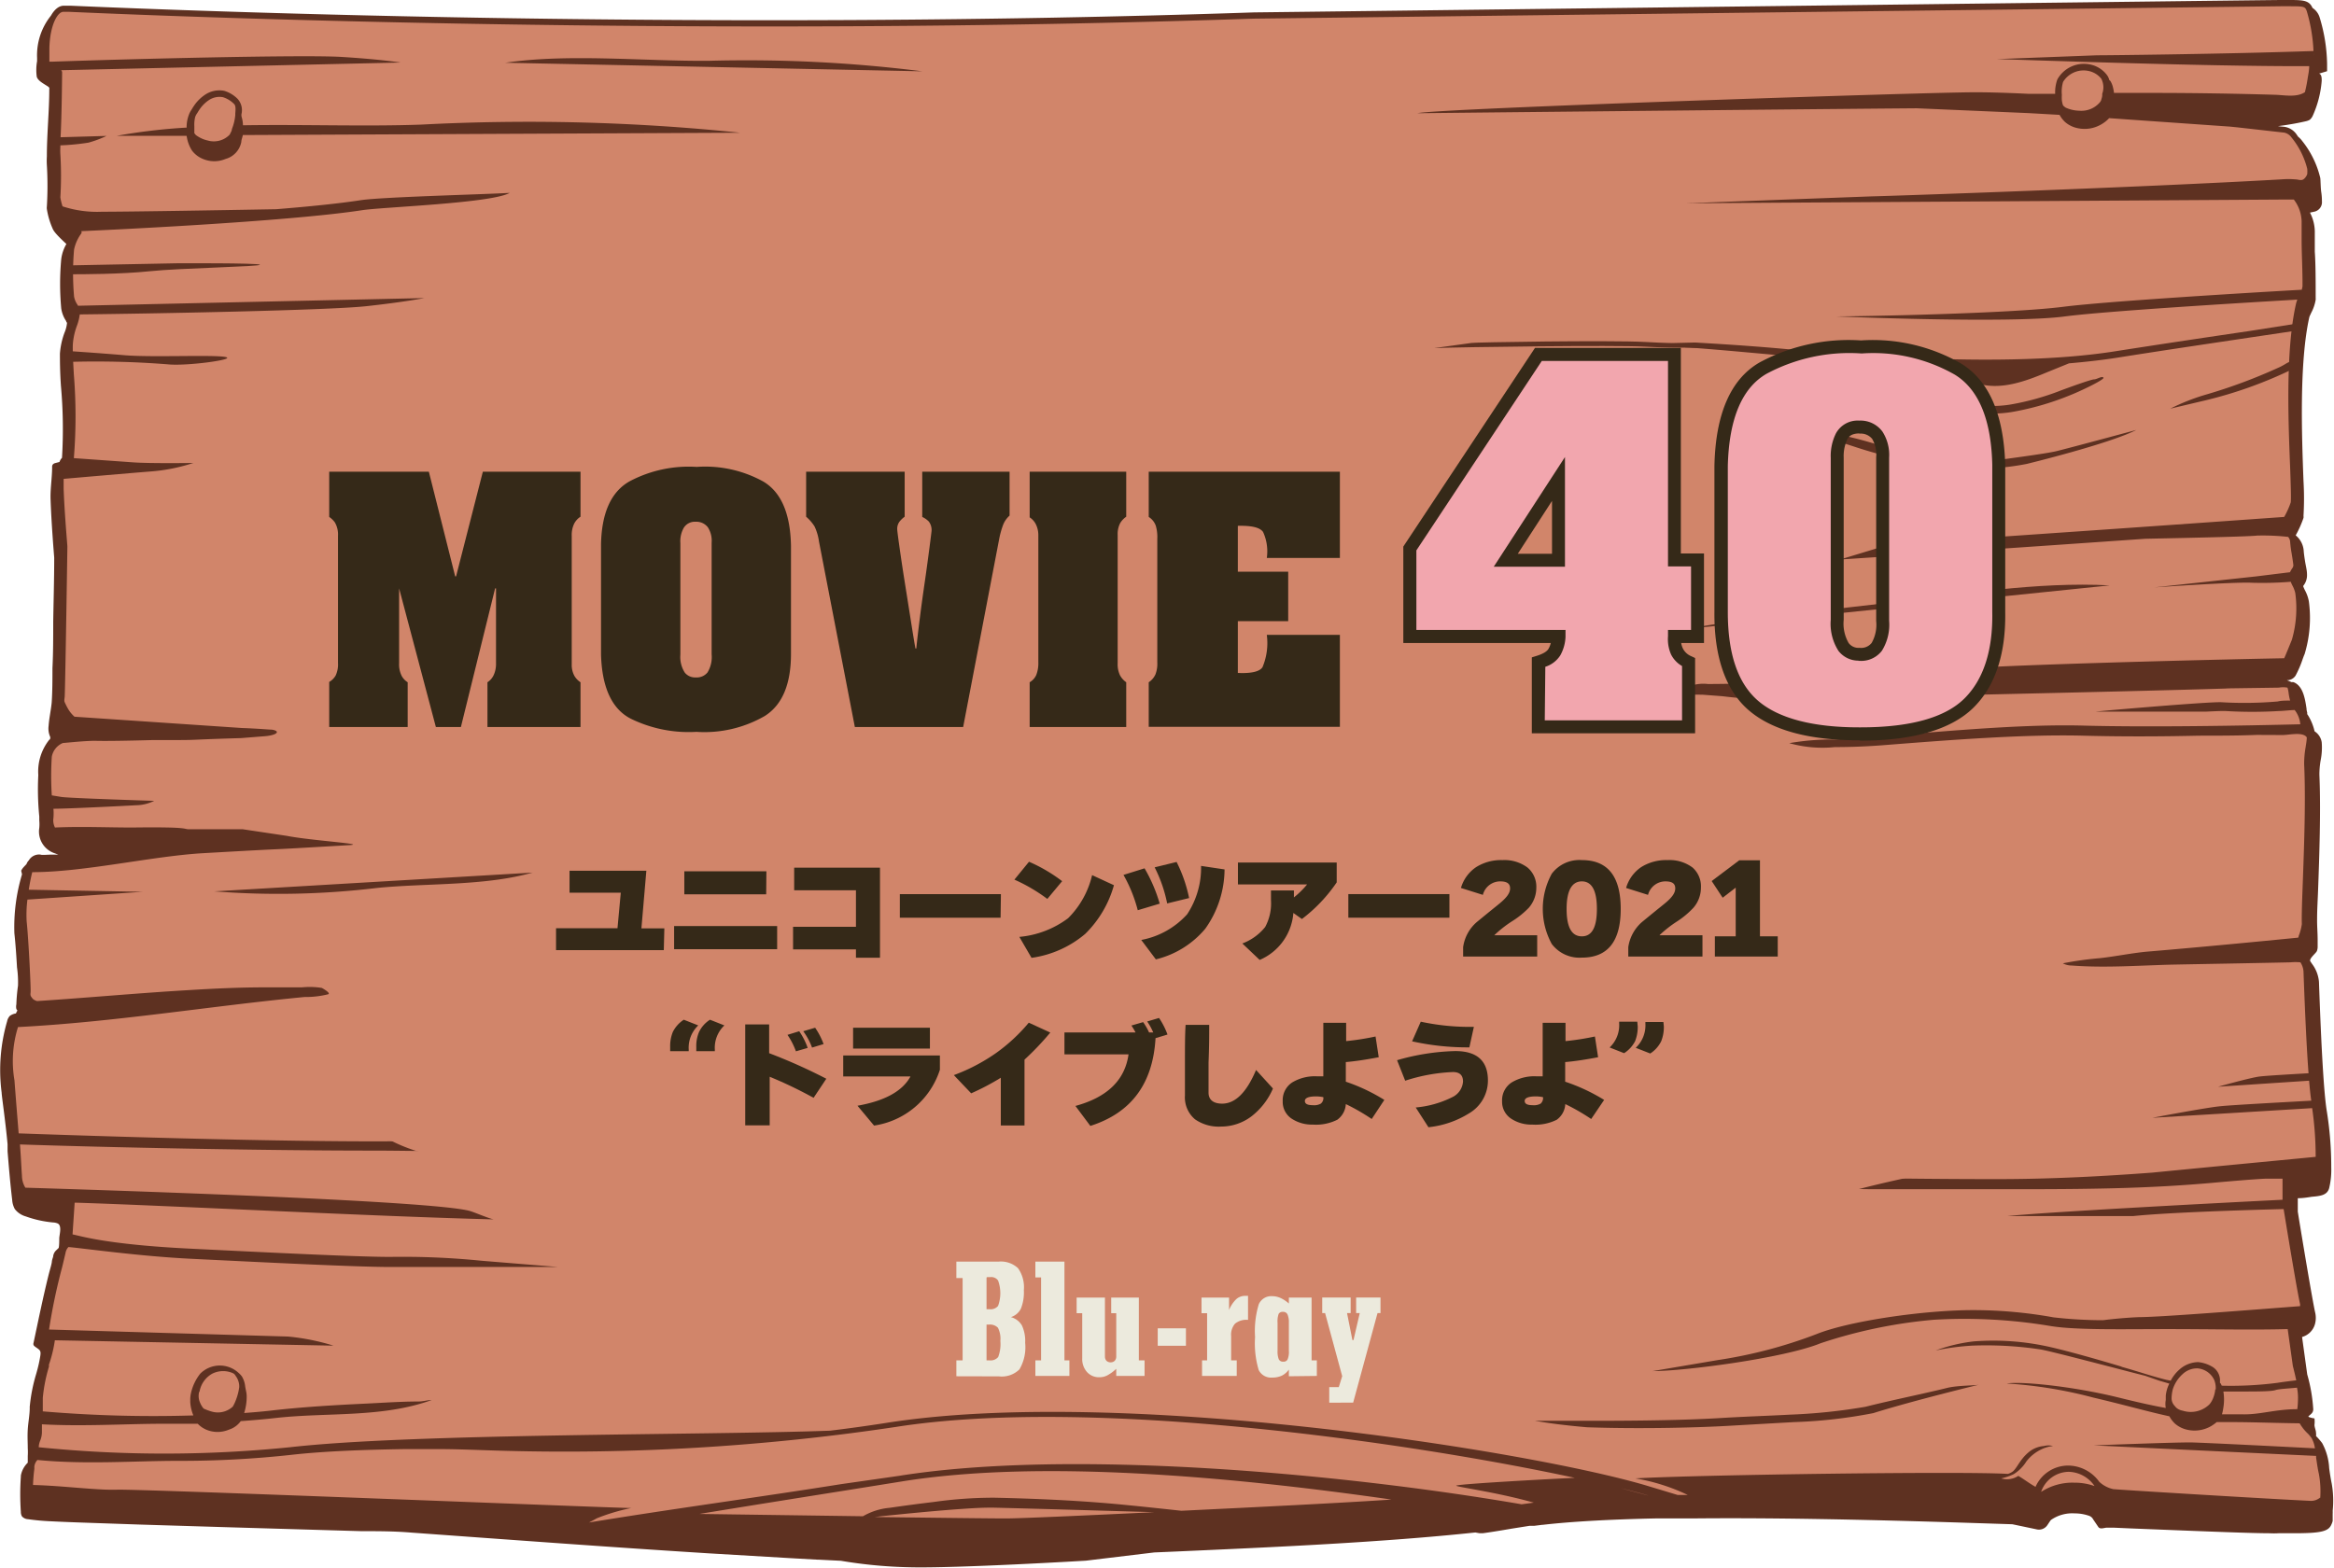 <svg xmlns="http://www.w3.org/2000/svg" viewBox="0 0 212.69 142.92"><defs><style>.cls-1{fill:#d1856a;}.cls-2{fill:#5e3121;}.cls-3{fill:none;}.cls-4{fill:#352918;}.cls-5{fill:#f2a6ae;}.cls-6{fill:#eceadd;}</style></defs><g id="レイヤー_2" data-name="レイヤー 2"><g id="デザイン"><path class="cls-1" d="M211.48,134.52c-.3-1.46-.34-2.83-.73-3.36s-1.29-1.16-1.19-1.95,0,0,.1-1.72a15.87,15.87,0,0,0-.54-3l-.57-4.19c.87-.19,1.52-.27,1.25-1.49s-1-5.81-1.59-9.27l0-2a15,15,0,0,0,2.87-.36,21.38,21.38,0,0,0-.25-6.78c-.32-2.1-.56-7.63-.72-11.81,0-.91-.86-1.45-.79-1.93.12-.71.66-1.9.64-2.35-.07-2.07.45-9.41.22-14.58,0-1,.33-2.11.22-2.9,0-.33-.57-.46-.62-.74a2.65,2.65,0,0,0-.53-1.38c-.61-.68-.44-2-.74-2.2l-1.15-.74c.44-.81,1.48-2.88,1.64-3.27a10.64,10.64,0,0,0,.33-4.4c0-.42-.49-1.06-.54-1.46s.42-.69.37-1c-.09-.8-.29-1.8-.3-2.17,0-.73-1.09-1.25-1.09-1.25s.51-.35,1.12-2.06c.17-1.45-.81-12.22.49-18.15.12-.56.46-.81.58-1.59,0-2.64-.15-5.27-.11-5.94A4,4,0,0,0,209,18s.25-.09.69-.2c.15,0,.51-.08.61-.28a13.44,13.44,0,0,0,.14-2,8.13,8.13,0,0,0-1.49-3A1.31,1.31,0,0,0,208,12l-4.25-.48L191.42,10.2s11.34.28,16.38-.46c1.35-.2,2.25-.47,2.36-.84a12.53,12.53,0,0,0,.35-1.63c.06-.37.12-.93.16-1.33s.37-.41.38-1A15,15,0,0,0,210.42,1c-.28-.72-.74-.62-2.65-.65-1.16,0-93.57,1.13-93.57,1.13C57.84,3.41,6.13.85,5.74.85,5,.85,4.24,2.2,4.18,4.44a6,6,0,0,0,.06,2.05c.22.52,1,.16,1,.16s0,5.35-.2,6.82a42.68,42.68,0,0,1,0,4.59,7.13,7.13,0,0,0,.46,1.55A8.72,8.72,0,0,0,7.11,21.2a4.11,4.11,0,0,0-.71,1.6,24.85,24.85,0,0,0,0,4.34c.07.58.52,1,.53,1.28,0,1-.56,1.56-.65,3s.54,7.25.11,10.39c-.07.51-.6-.45-.82.83a9.34,9.34,0,0,0-.14,2c.08,2.23.34,5.26.34,5.26s-.17,11.49-.24,13.56a9.31,9.31,0,0,0,.73,3.83s-1.78.48-1.88,1.76a25.77,25.77,0,0,0,.08,4.73c.2,1.28-.55,2.12,1.83,2.6.27.06,2.62-.05,6.61-.29l-1,.54a32.31,32.31,0,0,0-3.19.59,2.14,2.14,0,0,0-1.13,1.08,36.91,36.91,0,0,0-3.9.05c-.42-.05-.57.17-.88.52a14.56,14.56,0,0,0-.76,5.22c.17,1.54.43,5.91.4,6.37a.86.86,0,0,0,.29.85,1.39,1.39,0,0,0,.56.26c-.88.85-1.19-.15-1.73,1.11a10.6,10.6,0,0,0-.65,5.89s.54,6.77.67,8.67a2.29,2.29,0,0,0,2.1,2.19l2.7.29-.25,3.62a1.27,1.27,0,0,0-.59.88A71,71,0,0,0,4,121.47l.57.4a9.57,9.57,0,0,1-.44,2.52,15.32,15.32,0,0,0-.62,3.09c0,.15-.09,2.91-.08,3,0,.88-.56.95-.15,2.26a1.28,1.28,0,0,0-.52.93c-.09.8-.43,2.92.32,3.19.35.12,16.79.62,34.31,1.11,22.17,1.66,48.37,3.42,52.88,2.78,8-1.13,33.2-1.13,48.87-3.39a85.39,85.39,0,0,1,9.59-.7c4.27-.13,8.54-.14,12.81-.1,4.71,0,9.41.15,14.11.29,2.27.06,4.53.13,6.8.21a28.54,28.54,0,0,0,3.46,0,13.22,13.22,0,0,1,3.92.13,44.88,44.88,0,0,0,7.53.49l6.08.23,2.7.08a6.41,6.41,0,0,0,1.24,0h0c1.9,0,3.92,0,4-.26A6.13,6.13,0,0,0,211.48,134.52Z"/><path class="cls-2" d="M64.66,5.54c-5.91.06-12.81-.68-18.61.18l38,.78A128.22,128.22,0,0,0,64.66,5.54Z"/><path class="cls-2" d="M34.35,80.94c4.5-.45,9.8-.16,14.18-1.4l-29,1.71A75.16,75.16,0,0,0,34.35,80.94Z"/><path class="cls-2" d="M172.61,54.89c-5.25.63-12.2,1.28-19.24,2.47l38.89-4C185.71,53,178.4,54.21,172.61,54.89Z"/><path class="cls-2" d="M134.1,31.26l-3.4.47c2.29-.1,16.59-.28,19.19-.13s7.46.09,7.49.09l-3.17-.25s-1.76-.16-4.3-.27C146.63,31,134.18,31.2,134.1,31.26Z"/><path class="cls-2" d="M170,128.23a51.81,51.81,0,0,1-6.9.72c-1.8.1-4.07.17-6.35.31-5.53.34-13.93.23-16.87.25,1.25.22,2.68.41,4.74.59,5.34.18,10.55,0,12.68-.12s4.37-.25,6.17-.35a45.23,45.23,0,0,0,7.24-.82c3.48-1.1,9.62-2.59,9.62-2.59-.33.08-1.84.06-2.8.27C175.48,127,172.34,127.64,170,128.23Z"/><path class="cls-2" d="M22.14,11.42v0a2.74,2.74,0,0,0-.12-.76L22,10.56a0,0,0,0,0,0,0v-.14A1.53,1.53,0,0,0,21.64,9a2.9,2.9,0,0,0-1.2-.72,2.34,2.34,0,0,0-1.79.38,3.71,3.71,0,0,0-.82.77,5.25,5.25,0,0,0-.33.49l-.06.1a1.86,1.86,0,0,0-.22.42,3.18,3.18,0,0,0-.21,1,1.29,1.29,0,0,0,0,.19,52.66,52.66,0,0,0-6.37.75l6.36,0,.06.29a3.22,3.22,0,0,0,.44,1.06,2.35,2.35,0,0,0,1,.76,2.65,2.65,0,0,0,2.05,0,2,2,0,0,0,1.44-1.55c0-.2.1-.41.14-.63l45.34-.21a187.41,187.41,0,0,0-29.13-.74C33.22,11.54,27.6,11.33,22.14,11.42Zm-4.35-.77a1.43,1.43,0,0,1,.17-.32l.07-.11a4,4,0,0,1,.29-.43A3.09,3.09,0,0,1,19,9.15a1.74,1.74,0,0,1,1.32-.29,2.45,2.45,0,0,1,1,.61c.18.15.15.52.12.88v.14a4.53,4.53,0,0,1-.31,1.28c0,.16-.12.32-.19.49l-.09.09a2,2,0,0,1-1.91.46,2.84,2.84,0,0,1-1.09-.5c-.05-.05-.09-.11-.14-.17l0-.18c0-.15,0-.3,0-.45A2.89,2.89,0,0,1,17.79,10.65Z"/><polygon class="cls-3" points="151.15 137.46 151.17 137.6 151.16 137.44 151.15 137.46"/><path class="cls-3" d="M150.1,136.39h0q-1.1-.31-2.49-.66Z"/><path class="cls-3" d="M188.37,134.24a2.68,2.68,0,0,0-2.51,1.83,5.16,5.16,0,0,1,3-.84,5.43,5.43,0,0,1,1.84.31A2.89,2.89,0,0,0,188.37,134.24Z"/><path class="cls-3" d="M210.74,5s0,0,0-.06,0,.15,0,.23A.91.91,0,0,0,210.74,5Z"/><path class="cls-3" d="M81.55,130.12A201.76,201.76,0,0,1,45,132.27c-1.88-.06-3.55-.12-5-.13H38.46l-1.67,0c-3.88.05-7.43.19-10.34.52a92.1,92.1,0,0,1-10.24.54c-4,0-8.44.35-12.84-.08a1.08,1.08,0,0,0-.27.6l0,.23A14.12,14.12,0,0,0,3,135.43c2.74.07,5.81.5,7.64.43,2.15-.08,45.32,1.67,46.89,1.67a17.62,17.62,0,0,0-3.16.95l-.71.38c7.61-1.26,15.34-2.29,23-3.51l5.24-.74c15.58-2.49,40.42-.23,56.76,2.58l.51-.07.6-.07c-3.59-1-7.34-1.47-7.07-1.57.45-.16,8.69-.61,10.78-.72C128.16,131.48,99.23,127.36,81.55,130.12Z"/><path class="cls-3" d="M87.47,137.63c-1.6.11-3.19.25-4.78.41-.79.07-1.59.15-2.38.24l-.66.07c5.53.08,10.59.14,11.93.14s6.88-.26,13.53-.58c-4.73-.14-11.63-.34-14.53-.4C89.54,137.48,88.5,137.56,87.47,137.63Z"/><path class="cls-3" d="M82.11,135.17l-4.68.74-13.82,2.22,14.91.21h0s0,0,0,0a5.73,5.73,0,0,1,2.44-.77c1.34-.2,2.69-.38,4-.54a40.86,40.86,0,0,1,5.52-.39c4.65.11,8.63.33,12.17.68,1.48.15,3.39.35,4.88.52,7-.35,14.58-.73,19.09-1C111.87,134.7,94.6,133.17,82.11,135.17Z"/><path class="cls-3" d="M6.39,66.79l0,.07.11,0Z"/><path class="cls-3" d="M202.46,129H203l1.35,0c1.56,0,2.93-.42,5-.47,0-.15,0-.45.06-1.09a4.62,4.62,0,0,0-.09-.86c-.88.08-1.61.16-2,.23s-1.93.12-2.6.12-1.43,0-2.16,0a4.64,4.64,0,0,1,.05,1.53A3.49,3.49,0,0,1,202.46,129Z"/><path class="cls-2" d="M201.07,36.47a38.89,38.89,0,0,0,7.61-2.71c.65-.31.17-.62.82-.91-1.28.12-.88.24-2,.72a48.56,48.56,0,0,1-6.38,2.37,19.38,19.38,0,0,0-3.35,1.31Z"/><path class="cls-2" d="M184.68,42.29s7.5-1.82,10-3.1c0,0-6,1.62-7.27,1.93-.67.17-3.1.51-5.19.79a30.58,30.58,0,0,1-4.28,0,38.65,38.65,0,0,1-7.17-1.48A36.38,36.38,0,0,0,167,39.5l-4.45-.68c-.61-.09-1.23-.17-1.84-.24-.12,0-.54-.15-.61,0a1.44,1.44,0,0,0,.61.25,18,18,0,0,0,2.4.61c1.19.16,2.4.32,3.57.59s2.51.79,3.9,1.18a40.09,40.09,0,0,0,7.33,1.41A23.74,23.74,0,0,0,184.68,42.29Z"/><path class="cls-2" d="M5.92,33a83.6,83.6,0,0,1,9.37.21c1.67.18,6.36-.45,5.25-.67s-6.71.05-9.18-.16S6.25,32,6.25,32"/><path class="cls-2" d="M6.51,25c.91,0,4.52,0,7.18-.28s10.14-.42,10-.59S16.06,24,16.06,24l-9.71.19"/><path class="cls-2" d="M205,30.17c-3.46.51-7.77,1.15-12.31,1.86-10.08,1.58-24.68.26-30.34-.25-2.12-.19-4.25-.34-6.38-.47l-1.5-.09c-1.89.05-4.12.09-5.36.14a3.94,3.94,0,0,0,1,.08l1.83.1c1.23.08,2.46.17,3.68.27,2.23.18,4.46.39,6.69.59,1.84.17,5,.56,8.77.83,1.86.13,3.87.23,5.94.27,1,.38,2,1.06,3,1.4,2.2.74,4.5-.12,6.6-1l1.92-.78c1.5-.13,2.94-.29,4.3-.5,4.54-.72,8.84-1.35,12.3-1.87l4.58-.68v-.64Z"/><path class="cls-2" d="M212.48,135.22c-.1-.48-.17-.95-.23-1.4a5.31,5.31,0,0,0-.64-2.28,6,6,0,0,0-.46-.54l-.05-.05,0,0-.05-.06a.9.9,0,0,0,0-.28c0-.23-.13-.47-.14-.72a2.43,2.43,0,0,0,0-.6,2,2,0,0,1-.54-.14.05.05,0,0,1,0,0,.07.07,0,0,1,0-.06c.25-.22.41-.3.43-.62a14.71,14.71,0,0,0-.55-3.19l-.47-3.41a1.69,1.69,0,0,0,1.18-1.19,2.17,2.17,0,0,0,0-1.1c-.18-.83-.71-3.88-1.48-8.57l-.09-.57,0-1.22c.52,0,1-.09,1.27-.13.78-.07,1.41-.13,1.59-.79a7.15,7.15,0,0,0,.19-1.89,32,32,0,0,0-.42-5.21v0c-.25-1.61-.48-5.44-.7-11.7a3.15,3.15,0,0,0-.63-1.64l-.06-.09-.1-.15c-.13-.24.52-.73.6-.93a1.1,1.1,0,0,0,.07-.44l0-.59c0-.63-.06-1.27-.05-1.91,0-.88.06-1.75.09-2.63.11-3,.26-7.22.12-10.48a7.66,7.66,0,0,1,.11-1.32,5.89,5.89,0,0,0,.1-1.66,1.45,1.45,0,0,0-.65-1,4.73,4.73,0,0,0-.57-1.41,1.3,1.3,0,0,0-.1-.15.16.16,0,0,1,0-.06l0-.08a2.8,2.8,0,0,1-.06-.28s0-.05,0-.07c-.14-.94-.32-2.09-1.19-2.43a.86.86,0,0,0-.17,0L208.4,62h.12a.93.93,0,0,0,.67-.42,9.55,9.55,0,0,0,.63-1.46c.07-.19.13-.37.19-.49a11.36,11.36,0,0,0,.39-4.81,3.37,3.37,0,0,0-.35-1,3.09,3.09,0,0,1-.17-.39.35.35,0,0,1,.05-.08,1.54,1.54,0,0,0,.3-1c0-.36-.11-.77-.17-1.14s-.12-.8-.13-1a2,2,0,0,0-.73-1.41,9.72,9.72,0,0,0,.71-1.59.58.58,0,0,0,0-.18,27,27,0,0,0,0-3.19c-.15-4-.4-10.71.52-14.88a.89.89,0,0,1,.09-.24l.09-.2a3.83,3.83,0,0,0,.41-1.2.53.53,0,0,0,0-.13c0-1.55,0-3.11-.08-4.25,0-.75,0-1.41,0-1.65a3.85,3.85,0,0,0-.44-1.91l.37-.08a.88.88,0,0,0,.72-.95c0-.1,0-.45-.06-.83s-.06-1.09-.09-1.29a8.52,8.52,0,0,0-1.64-3.37,2.08,2.08,0,0,0-.38-.4l-.15-.22a1.63,1.63,0,0,0-1.1-.68l-.59-.06.51-.07c.68-.1,1.36-.22,2-.37a1.3,1.3,0,0,0,.39-.14,1.07,1.07,0,0,0,.27-.36,9.57,9.57,0,0,0,.82-3.19c0-.25,0-.58-.24-.66l.73-.22c0-.23,0-.46,0-.69a15.28,15.28,0,0,0-.69-4.25,1.59,1.59,0,0,0-.64-.83C210.42,0,209.83,0,208.5,0h-.65c-1.13,0-89.8,1.09-93.58,1.13C65,2.81,19.27,1.08,6.42.52l-.6,0c-.46,0-.86.35-1.18.91A5.76,5.76,0,0,0,3.38,5.28c0,.08,0,.17,0,.29A4.64,4.64,0,0,0,3.35,7c.12.4.72.67,1.07.92L4.49,8a.3.3,0,0,1,0,.13c0,2-.22,4.09-.22,6.13a6.86,6.86,0,0,0,0,.79,31.76,31.76,0,0,1,0,3.78.81.81,0,0,0,0,.22,7,7,0,0,0,.51,1.75c.09.23.27.52,1.27,1.44a3.63,3.63,0,0,0-.47,1.38,24.57,24.57,0,0,0,0,4.5,2.81,2.81,0,0,0,.45,1.15s0,.1.08.14a3,3,0,0,1-.23.91,6.91,6.91,0,0,0-.42,1.92c0,.55,0,1.59.09,2.91a43.83,43.83,0,0,1,.1,6.58,1,1,0,0,0-.23.38l-.38.1a.43.43,0,0,0-.22.12.34.34,0,0,0-.07.24c0,1-.18,2-.14,3,.07,2.08.3,4.89.33,5.26,0,2-.06,3.9-.09,5.85,0,1.41,0,2.82-.07,4.23,0,1,0,2.11-.07,3.14-.07.71-.23,1.4-.28,2.11a1.86,1.86,0,0,0,.14,1,.29.29,0,0,1,0,.16s0,.08-.08.11a4.66,4.66,0,0,0-1,3.22,25.12,25.12,0,0,0,.09,3.78c0,.12,0,.24,0,.35a4,4,0,0,1,0,.69,2.08,2.08,0,0,0,1.38,2.3l.35.13.08,0-.61,0c-.47,0-.95.06-1.08,0a1.08,1.08,0,0,0-1.07.52l-.08.09a1.16,1.16,0,0,0-.14.26l-.21.22-.08.09a1.32,1.32,0,0,0-.19.29L2,79.66s0,0,0,.06a16.7,16.7,0,0,0-.69,5.35c.11,1,.18,2.07.24,3.11a9.41,9.41,0,0,1,.09,1.67,16,16,0,0,0-.15,1.7,1,1,0,0,0,0,.42.45.45,0,0,0,.1.14,1.71,1.71,0,0,0-.14.27,1.23,1.23,0,0,0-.55.22,1,1,0,0,0-.25.49,15.94,15.94,0,0,0-.5,6.51c0,.28.34,2.53.54,4.7,0,.22,0,.44,0,.65.12,1.48.25,3,.42,4.42a2,2,0,0,0,.24.84,1.92,1.92,0,0,0,1,.67,10,10,0,0,0,2.48.55,1.22,1.22,0,0,1,.42.09c.41.18.17,1,.15,1.33,0,.15,0,.8-.06.91l-.24.23a.89.89,0,0,0-.26.58,2.38,2.38,0,0,0-.11.38c0,.21-.15.67-.3,1.25-.51,2.06-.93,4.12-1.37,6.19a.33.33,0,0,0,0,.22.49.49,0,0,0,.12.13c.43.32.58.32.49.87a12.39,12.39,0,0,1-.32,1.44l-.05.18a15.14,15.14,0,0,0-.59,3,.17.17,0,0,0,0,.07c0,.67-.14,1.34-.18,2s0,1.14,0,1.71a5.61,5.61,0,0,1,0,.71c0,.08,0,.58,0,.61a2.15,2.15,0,0,0-.63,1.18v.1a22.65,22.65,0,0,0,0,3.19.84.84,0,0,0,.1.42.8.8,0,0,0,.56.26,20.8,20.8,0,0,0,2.09.19c1,.05,2,.09,2.92.12l5.23.18,8.21.25,11.91.35c1.51,0,3,0,4.55.13,9,.65,18,1.32,27.09,1.89l7.46.44,2.49.14h.12l2,.1a42.89,42.89,0,0,0,6.26.59c4.17.11,16.06-.6,16.06-.6l6.23-.75,2.09-.09c8.77-.39,18.71-.83,27.17-1.73l.4.07h.27c.56-.07,1.67-.25,2.65-.42l1.64-.26.37,0h.06l.72-.09h.05c2.55-.29,6-.49,10.22-.58h.42l2.94,0c6.69-.07,15,.07,25.49.41l3.71.12,2.19.46a.92.92,0,0,0,1-.38l.28-.42.06-.06a3.38,3.38,0,0,1,2.14-.59,3.93,3.93,0,0,1,1.32.22.65.65,0,0,1,.37.32l.44.65a.48.48,0,0,0,.09.11c.19.15.51,0,.74,0l.57,0,1.6.07,2,.08c5.27.21,9.08.36,10.65.36a6.45,6.45,0,0,0,.79,0H209c2.51,0,3.19-.16,3.46-.81a1.85,1.85,0,0,0,.11-.31l0-.16,0-.15c0-.07,0-.14,0-.23V138a2.46,2.46,0,0,0,0-.28A9,9,0,0,0,212.48,135.22ZM210.82,4.87a.86.86,0,0,1,0,.17c0-.07,0-.15,0-.22ZM91.65,138.41c-1.34,0-6.39-.06-11.93-.13l.67-.08,2.38-.24c1.59-.15,3.18-.3,4.78-.41,1-.07,2.07-.14,3.11-.12,2.9.07,9.79.27,14.53.41C98.54,138.16,92.88,138.41,91.65,138.41Zm16-.7c-1.49-.16-3.4-.37-4.88-.51-3.54-.36-7.52-.58-12.17-.68a39.19,39.19,0,0,0-5.52.39c-1.34.16-2.69.34-4,.53a5.88,5.88,0,0,0-2.44.77.07.07,0,0,0,0,0h0l-14.91-.21c4.82-.79,9.56-1.54,13.82-2.22l4.68-.75c12.49-2,29.75-.47,44.57,1.66C122.25,137,114.66,137.37,107.67,137.71Zm25.06-2.3c-.27.1,3.48.55,7.06,1.56l-.59.08-.52.07c-16.33-2.81-41.17-5.08-56.75-2.59l-5.24.75c-7.66,1.22-15.39,2.25-23,3.5.19-.1.43-.22.71-.38a17.94,17.94,0,0,1,3.15-.94c-1.57,0-44.73-1.75-46.88-1.67-1.83.06-4.9-.36-7.64-.43a14.28,14.28,0,0,1,.12-1.46l0-.22a1.05,1.05,0,0,1,.28-.6c4.39.43,8.88.08,12.84.08a91.78,91.78,0,0,0,10.23-.54c2.92-.33,6.47-.47,10.35-.53h3.28c1.4,0,3.08.07,5,.13a203.66,203.66,0,0,0,36.52-2.15c17.67-2.77,46.61,1.35,61.88,4.64C141.41,134.8,133.18,135.25,132.73,135.41Zm17.45.9-2.47-.66q1.39.34,2.49.66Zm1,1.08v0ZM189,135.15a5.24,5.24,0,0,0-3,.84,2.69,2.69,0,0,1,2.51-1.83,2.93,2.93,0,0,1,2.36,1.3A5.43,5.43,0,0,0,189,135.15Zm22.47,1.32a1.3,1.3,0,0,1-.88.34c-3.85-.18-17.32-1-18-1.07a2.68,2.68,0,0,1-1.29-.67,3.53,3.53,0,0,0-2.81-1.48,3.26,3.26,0,0,0-3,1.94c-.56-.31-1.11-.74-1.57-1a1.86,1.86,0,0,1-1.56.23,5,5,0,0,0,1.15-.39,3.64,3.64,0,0,0,1.15-1.16,3.75,3.75,0,0,1,1.37-1.1,3.23,3.23,0,0,1,1.06-.3,1.6,1.6,0,0,0-.84,0,2.48,2.48,0,0,0-1.28.48c-.87.67-1.12,1.47-1.54,1.83a1.39,1.39,0,0,1-.46.23c-4.15-.26-28.62.09-33.94.41a17.89,17.89,0,0,1,4.77,1.51h-.92l-2.92-.88c-10.9-3.21-48.15-9.06-69.32-5.67-1.68.26-3.33.49-5,.69-11.38.42-37.9.23-49.23,1.51a113.33,113.33,0,0,1-22.88,0,1.65,1.65,0,0,1,.12-.57,2.1,2.1,0,0,0,.17-.89s0-.3,0-.63c3.83.21,7.67-.05,11.1-.05,1.05,0,2.08,0,3.1,0a2.38,2.38,0,0,0,.78.54,2.65,2.65,0,0,0,2.05,0,2.11,2.11,0,0,0,1.09-.78c1.09-.08,2.17-.17,3.22-.29,4.68-.52,9.68,0,14.17-1.63-.38,0-.74.12-1.13.13-1.66,0-3.31.12-5,.2-2.72.13-5.46.29-8.17.59-.9.11-1.83.19-2.78.26v0a4.91,4.91,0,0,0,.23-1.54c0-.31-.1-.6-.14-.91a2.19,2.19,0,0,0-.3-.89,2,2,0,0,0-.28-.3,2.52,2.52,0,0,0-3.51.05A4.4,4.4,0,0,0,17.4,127a2.69,2.69,0,0,0-.06.7.71.71,0,0,0,0,.14,3.39,3.39,0,0,0,.09.59,3.7,3.7,0,0,0,.19.59,119,119,0,0,1-13.72-.37c0-.62,0-1.18,0-1.23a14.28,14.28,0,0,1,.56-2.84l0-.19A12,12,0,0,0,5,122.17l25.39.49a20.27,20.27,0,0,0-4.14-.83l-21.78-.64a52.83,52.83,0,0,1,1.19-5.67c.15-.61.26-1.09.31-1.3a1,1,0,0,1,.27-.55c1.53.14,6.49.84,11.14,1.07,7.11.35,15.17.75,18.22.75H50.87l-7-.57a71.93,71.93,0,0,0-8.31-.35c-3,0-11.09-.4-18.19-.75-7.8-.38-10.14-1.2-10.76-1.3l.19-2.84a.11.11,0,0,0,0-.05l.19,0c8.12.25,27.31,1.26,38,1.52-.44-.08-1.74-.64-2.12-.75-3.21-1-36.06-2-40.56-2.14A2.12,2.12,0,0,1,2,107.17c-.05-.65-.08-1.52-.18-2.85,8,.27,22.12.56,32.09.56,2.91,0,5.57.09,7.45,0,5.59-.27,12.42-.56,19-.51s12.77.11,17.5-.16c9.21-.53,26.68-1.17,35-1L107.1,103c-8.36-.19-20.21,0-29.49.58-4.64.27-10.81.22-17.33.16s-13.37-.11-19,.17c-8.25.4-29.39-.24-39.58-.6-.19-2.34-.38-4.76-.38-4.82a10.42,10.42,0,0,1,.32-4.87c8.75-.45,17.4-1.9,26.11-2.74a8.52,8.52,0,0,0,2.16-.25c.26-.11-.52-.55-.59-.58A7,7,0,0,0,27.52,90c-1.14,0-2.28,0-3.42,0-2.3,0-4.59.11-6.88.25-4.62.27-9.23.7-13.84,1A1,1,0,0,1,3,91.06c-.24-.3-.24-.3-.21-.64S2.6,85.56,2.43,84a11,11,0,0,1,.07-2L13,81.29,2.62,81.1c.1-.63.22-1.21.32-1.6,4.76,0,10.9-1.46,15.57-1.73,10.4-.59,2.87-.12,13.28-.73,1.83-.1-3.41-.41-5.66-.85l-4-.6H17.26c-.64,0,.21-.23-5.19-.16-2.26,0-4.69-.11-7.06,0a1.42,1.42,0,0,1-.14-.86,5.12,5.12,0,0,0,0-.85c1.31,0,6.47-.26,7.53-.32A3.81,3.81,0,0,0,14.05,73s-7.76-.24-8.48-.36l-.85-.14a27.27,27.27,0,0,1,0-3.52,1.68,1.68,0,0,1,1-1.25c1-.09,2.31-.22,3.07-.2s2.58,0,5.09-.07c5.2,0,2,0,8.09-.18l2-.16c1.25-.07,1.67-.47.81-.61-.24,0-1.3-.1-2.73-.15L6.79,65.33a2.93,2.93,0,0,1-.64-.81c-.09-.16-.17-.33-.25-.5s0-.39,0-.6c.07-2.06.24-13.45.24-13.6s-.26-3-.34-5.25c0-.3,0-.61,0-.92,1.25-.11,6.1-.53,8-.68a16.33,16.33,0,0,0,3.82-.77s-4,.06-5.56-.06l-5.33-.38a47.33,47.33,0,0,0,0-7.62c-.07-1.23-.12-2.29-.09-2.78A6.05,6.05,0,0,1,7,29.72a4.71,4.71,0,0,0,.27-1.06c6.62-.07,22.62-.37,26.11-.75s5.29-.74,5.29-.74l-31.56.7-.06-.11a1.82,1.82,0,0,1-.3-.73,24.72,24.72,0,0,1,0-4.28,3.76,3.76,0,0,1,.66-1.47.23.23,0,0,0,0-.21C9.06,21,26,20.23,33,19.16c1.85-.29,11.8-.63,13.45-1.58-2,.13-11.67.37-13.6.67s-4.7.58-7.68.82c-6,.11-13.49.23-15.87.23a10.07,10.07,0,0,1-3.6-.49,5.15,5.15,0,0,1-.2-.82,32.14,32.14,0,0,0,0-3.93,5.74,5.74,0,0,1,0-.64c0-.05,0-.12,0-.17A21.13,21.13,0,0,0,8.07,13a10.26,10.26,0,0,0,1.64-.61l-4.19.12c.11-2,.14-5.73.14-5.91a.29.29,0,0,0-.09-.2l30.94-.7s-1.81-.29-5.36-.51-19.85.2-26.33.43H4.5c0-.32,0-.68,0-.92s0-.24,0-.32c.06-2.16.77-3.3,1.26-3.3l.57,0c12.86.57,58.65,2.29,107.89.62L207.84.57h.65c1.45,0,1.56,0,1.72.45a14.9,14.9,0,0,1,.61,3.63c-8,.28-19.52.4-19.73.39l-9.18.35c.92,0,18.79.68,28.52.64,0,.37-.09.8-.14,1.11-.07.47-.16.9-.25,1.26-.75.5-1.84.27-2.69.24-3.73-.11-7.47-.17-11.2-.17l-3.51,0a2.38,2.38,0,0,0-.06-.37,2.25,2.25,0,0,0-.26-.71l-.11-.1a1.24,1.24,0,0,0-.24-.49,2.55,2.55,0,0,0-1.49-.92,2.77,2.77,0,0,0-3,1.36,3.48,3.48,0,0,0-.2,1.31l-2.48,0c-1.67-.08-3.34-.14-4.8-.14-4.65,0-49.28,1.49-50.83,1.91,0,0,32-.34,45.49-.45l10.2.44,2.82.16a2.71,2.71,0,0,0,.5.65,2.49,2.49,0,0,0,1.14.56,3,3,0,0,0,2.14-.33,3,3,0,0,0,.74-.58l11,.77.7.07,4.26.48a1.07,1.07,0,0,1,.65.43,7.35,7.35,0,0,1,1.44,2.86,2.53,2.53,0,0,1,0,.49,1,1,0,0,1-.35.48c-.23.14-.47,0-.74,0a7.6,7.6,0,0,0-1.26,0c-12.9.74-35.77,1.52-37.35,1.55l-16.91.63,54.33-.34c.38,0,.73,0,1.06,0a3.41,3.41,0,0,1,.71,2c0,.29,0,.91,0,1.76,0,1.12.09,2.67.08,4.15a2.82,2.82,0,0,1-.07.31c-5.44.31-17.81,1.06-21.69,1.55-5,.64-18.71.88-20.78.88,0,0,15.9.68,20.91,0,3.75-.48,15.51-1.2,21.16-1.53a2.55,2.55,0,0,0-.11.33c-1,4.31-.7,11.1-.54,15.15.05,1.44.09,2.59.05,3a7.68,7.68,0,0,1-.6,1.33c-10.4.74-25.39,1.79-35.85,2.48L167.68,51c7-.45,17.81-1.19,27.82-1.89,5-.1,9.6-.21,10.17-.29a20.58,20.58,0,0,1,2.84.12.73.73,0,0,1,.18.4,10.19,10.19,0,0,0,.14,1.1c.06.36.12.75.16,1.1a.62.62,0,0,1-.14.31,2.88,2.88,0,0,0-.17.31l-3.08.38-9.27,1s7.43-.51,8.86-.42a32.62,32.62,0,0,0,3.56-.09,2.83,2.83,0,0,0,.16.36,2.78,2.78,0,0,1,.25.66,10.25,10.25,0,0,1-.31,4.27c-.07.17-.61,1.51-.7,1.68-7.2.14-26.72.62-31.09,1.07-1.93.19-6,.28-7.92.55-3,.43-4.79.22-7.83.51-1.83.18-3.82.21-5.67.22a3.59,3.59,0,0,0-1.53.15c-.24.1-8.1.28-7.59.55s8.27.25,8.7.28l1.72.13a38.9,38.9,0,0,0,3.9.29s33.26-.7,42.37-1h-.39l4.84-.07a2.19,2.19,0,0,1,.79,0,2.6,2.6,0,0,1,.11.54,5.59,5.59,0,0,0,.13.64c-.44,0-.82,0-1.12.08a35.74,35.74,0,0,1-5.14.07c-1.13-.06-11.36.82-11.47.86h10c.09,0,1.31-.07,1.81-.06a40.8,40.8,0,0,0,4.94,0c.34,0,.83-.07,1.39-.09,0,0,0,0,.06.07a2.47,2.47,0,0,1,.46,1.23c-5.24.13-13.8.28-19.78.12C184.4,66,178,66.6,172,67.07c-1.59.13-3.18.25-4.77.34a22.39,22.39,0,0,0-4.18.33,11.12,11.12,0,0,0,4.15.36c1.5,0,3-.06,4.5-.18,6-.47,12.75-1,18.14-.86,3.5.09,7,.08,10.51,0,1.77,0,3.53,0,5.29-.07L208,67c.56,0,1.64-.27,2.11.1a1.09,1.09,0,0,1,.1.11c0,.28-.06.59-.11.92a8.7,8.7,0,0,0-.13,1.53c.15,3.22,0,7.37-.11,10.4-.07,1.89-.13,3.39-.1,4.17a4.68,4.68,0,0,1-.29,1.09s0,.1-.05.15c-1.64.16-7.66.76-13.58,1.26-1.41.11-3.09.46-4.49.61a30,30,0,0,0-3.37.47,1.7,1.7,0,0,0,.81.2c3,.23,6.06,0,9.07-.08,3.62-.07,7.24-.13,10.85-.21a4.81,4.81,0,0,1,.92,0,1.74,1.74,0,0,1,.28.82c.15,4.12.3,7.19.46,9.29-1.22.07-3.87.22-4.48.3-.81.1-3.77.93-3.77.93l4.2-.28,4.1-.27c.07.77.13,1.38.2,1.82-1.38.08-7.05.38-8.23.5-1.34.12-6.25,1.06-6.25,1.06l7-.42,7.56-.46a31.14,31.14,0,0,1,.32,4.44c-3.5.34-9.85.94-14.92,1.44-4.15.31-9,.59-14.15.59s-9.29-.06-12.52-.1c-4.9-.08-8.13-.12-11.31.1-5.16.38-23.08,1.29-23.22,1.29l5.45.23c.14,0,11.95-.15,17.14-.53,3.14-.22,8.15-.14,13-.07,3.23,0,8.5,0,13.78,0,7.51,0,12.09-.13,17.1-.56,2-.18,3.76-.33,5.06-.4H208a.08.08,0,0,1,0,0l0,1.92c-7.37.37-21.58,1.13-25.09,1.49l11.46,0c3-.31,9.38-.53,13.73-.64.57,3.49,1.26,7.6,1.5,8.67l0,.18c-4,.3-12.64,1-14.69,1-1.33.06-2.47.18-3.28.28a39.78,39.78,0,0,1-4.5-.26,41.33,41.33,0,0,0-7.32-.66c-4.51,0-11.36,1-14.31,2.2a42.83,42.83,0,0,1-9,2.36l-5.9,1c2.95,0,12-1.19,15.28-2.53a44.74,44.74,0,0,1,10.34-2.15,47.52,47.52,0,0,1,10.51.55c2.3.41,6.73.3,10.74.3s7.78.09,11,0l.47,3.36c.07.28.2.79.31,1.31-.75.09-1.37.17-1.72.23a33.06,33.06,0,0,1-5.07.26l-.08-.18-.08-.08v-.13a1.46,1.46,0,0,0-.61-1.28,3.17,3.17,0,0,0-1.37-.48h0a2.62,2.62,0,0,0-1.73.69,3.51,3.51,0,0,0-.78,1l-.37-.07c-1.31-.32-2.52-.75-4.14-1.2l.06,0c-2-.6-4.82-1.41-6.65-1.82a23.38,23.38,0,0,0-6.84-.49,14.92,14.92,0,0,0-3.48.83,23,23,0,0,1,3.29-.44,33.06,33.06,0,0,1,6.29.35c1,.17,7,1.76,9.52,2.4l1.3.45.89.26-.05.11a3.08,3.08,0,0,0-.27,1c0,.12,0,.25,0,.38a2,2,0,0,0,0,.73v0c-1.19-.21-2.57-.52-4.5-1-4.16-1-8.7-1.44-10-1.23a40.23,40.23,0,0,1,7.92,1.29c2.94.69,5,1.29,6.91,1.7a2.62,2.62,0,0,0,.51.67,2.54,2.54,0,0,0,1.14.56,3,3,0,0,0,2.14-.33,3.66,3.66,0,0,0,.52-.37h.21l1.35,0c1.59,0,3.75.08,6,.11a4.13,4.13,0,0,0,.72.92,4.5,4.5,0,0,1,.37.43,2.58,2.58,0,0,1,.3.93c-2.27-.12-9.73-.5-11.32-.54-1.89,0-8.84.27-8.84.27l9.85.47,10.42.49c0,.06,0,.11,0,.16.07.45.14,1,.25,1.47A8.7,8.7,0,0,1,211.44,136.47Zm-193.29-9.6a2.33,2.33,0,0,1,1.17-1.66,2.22,2.22,0,0,1,1.73-.1.91.91,0,0,1,.26.13,1,1,0,0,1,.15.2,1.59,1.59,0,0,1,.31,1,5,5,0,0,1-.31,1.19,3.52,3.52,0,0,1-.28.59,2,2,0,0,1-1.91.45,4.67,4.67,0,0,1-.75-.28,2,2,0,0,1-.32-.54A1.48,1.48,0,0,1,18.15,126.87ZM191.57,8.55l0,.13c0,.16-.07.32-.11.49l-.09.14a2.22,2.22,0,0,1-1.91.78,3.1,3.1,0,0,1-1.22-.28,1.41,1.41,0,0,1-.24-.2,2.2,2.2,0,0,1-.11-.48,3.87,3.87,0,0,1,0-.48A3.16,3.16,0,0,1,188,7.47a2.19,2.19,0,0,1,2.33-1,2,2,0,0,1,1.15.7A1.71,1.71,0,0,1,191.57,8.55Zm11,118.29c.73,0,1.45,0,2.16,0s2.22,0,2.59-.12,1.11-.14,2-.23a4.71,4.71,0,0,1,.09.87c0,.64-.05.93-.06,1.09-2,0-3.41.51-5,.47l-1.36,0h-.51a3.91,3.91,0,0,0,.12-.56A4.58,4.58,0,0,0,202.61,126.84Zm-.7-.19a2.7,2.7,0,0,1-.19.78,2,2,0,0,1-.34.58,2.43,2.43,0,0,1-2.43.58,1.35,1.35,0,0,1-.47-.18,1,1,0,0,1-.25-.24,1,1,0,0,1-.3-.73,3.67,3.67,0,0,1,.11-.8,3.14,3.14,0,0,1,.89-1.38,1.92,1.92,0,0,1,1.35-.53,1.84,1.84,0,0,1,1.54,1.07A2,2,0,0,1,201.91,126.65Z"/><path class="cls-2" d="M181.62,37.7a10.37,10.37,0,0,1-5.07-1.43c-.25-.12-1.58-.66-1.55-.87s1.34.21,1.55.31a10.34,10.34,0,0,0,6.62,1.17,23.53,23.53,0,0,0,4.66-1.3c.75-.28,2.74-1,3-1s.7-.33.85-.16-2.16,1.26-3,1.59a25.6,25.6,0,0,1-5.37,1.55A11.3,11.3,0,0,1,181.62,37.7Z"/><path class="cls-1" d="M31,99.69c.84.64,1.76,3.54,6.83,5.19a74.83,74.83,0,0,0,10.19,2.45s23.53,9,26,9,52.28-.48,55.13,0,17.49.13,25.5-3a76.5,76.5,0,0,1,12.32-4s-1-.25,6.41-1.89,7.1-4.61,7.91-5.39S182,82.6,169.28,81.5,56.29,83.24,50,85.08,31,99.69,31,99.69Z"/><path class="cls-4" d="M60.49,86.61H50.67v-2h5.6l.3-3.24H51.9v-2h7l-.45,5.25h2.09Z"/><path class="cls-4" d="M70.82,86.52H61.43V84.41h9.39Zm-1-5H62.36V79.42h7.48Z"/><path class="cls-4" d="M80.19,87.3H78v-.76H72.27V84.48H78V81.15H72.37V79.09h7.82Z"/><path class="cls-4" d="M91.18,83.65H82V81.5h9.21Z"/><path class="cls-4" d="M96.79,80.32l-1.35,1.62a15.42,15.42,0,0,0-3-1.76l1.33-1.63A14.49,14.49,0,0,1,96.79,80.32Zm4.72.37a10,10,0,0,1-2.61,4.43A9.6,9.6,0,0,1,94,87.31L92.89,85.4a8.71,8.71,0,0,0,4.44-1.7,8.13,8.13,0,0,0,2.19-3.93Z"/><path class="cls-4" d="M105.68,82.37l-2,.6a13.14,13.14,0,0,0-1.3-3.22l1.92-.6A14.13,14.13,0,0,1,105.68,82.37Zm5.91-3.12a9.42,9.42,0,0,1-1.76,5.41,8.46,8.46,0,0,1-4.5,2.79L104,85.68a7.48,7.48,0,0,0,4.18-2.34,7.68,7.68,0,0,0,1.27-4.41Zm-3.23,2.61-2,.49a12.77,12.77,0,0,0-1.14-3.29l2-.49A13.24,13.24,0,0,1,108.36,81.86Z"/><path class="cls-4" d="M117.86,83.22a5.07,5.07,0,0,1-3.07,4.28L113.21,86a4.82,4.82,0,0,0,2.08-1.5,4.52,4.52,0,0,0,.53-2.45v-.88h2.09v.63a7.91,7.91,0,0,0,1.2-1.18h-6.3v-2h9v1.81a14.11,14.11,0,0,1-3.17,3.34Z"/><path class="cls-4" d="M132.08,83.65h-9.21V81.5h9.21Z"/><path class="cls-4" d="M140.08,87.19h-6.75v-.85a3.7,3.7,0,0,1,1.22-2.27s.71-.59,2-1.63c.7-.57,1.06-1,1.06-1.46s-.31-.64-.91-.64a1.63,1.63,0,0,0-1.57,1.23l-2-.63a3.47,3.47,0,0,1,1.37-1.89,4.27,4.27,0,0,1,2.41-.65,3.53,3.53,0,0,1,2.29.68A2.28,2.28,0,0,1,140,80.9a2.79,2.79,0,0,1-.68,1.84A8,8,0,0,1,137.75,84a10.55,10.55,0,0,0-1.58,1.25h3.91Z"/><path class="cls-4" d="M147.69,82.85q0,4.44-3.54,4.44a3.17,3.17,0,0,1-2.74-1.24,6.67,6.67,0,0,1,0-6.41,3.15,3.15,0,0,1,2.74-1.24Q147.69,78.4,147.69,82.85Zm-2.17,0c0-1.67-.46-2.51-1.37-2.51s-1.39.84-1.39,2.51.46,2.5,1.39,2.5S145.52,84.51,145.52,82.85Z"/><path class="cls-4" d="M155.14,87.19h-6.76v-.85a3.75,3.75,0,0,1,1.22-2.27s.71-.59,2-1.63c.71-.57,1.06-1,1.06-1.46s-.3-.64-.91-.64a1.64,1.64,0,0,0-1.57,1.23l-2-.63a3.45,3.45,0,0,1,1.36-1.89,4.27,4.27,0,0,1,2.41-.65,3.51,3.51,0,0,1,2.29.68A2.28,2.28,0,0,1,155,80.9a2.79,2.79,0,0,1-.68,1.84A7.91,7.91,0,0,1,152.81,84a10.77,10.77,0,0,0-1.59,1.25h3.92Z"/><path class="cls-4" d="M162,87.19h-5.73V85.35h1.9V80.91l-1.19.92-1-1.52,2.51-1.89h1.89v6.93H162Z"/><path class="cls-4" d="M61.07,95.44a3.47,3.47,0,0,1,.24-1.37,2.87,2.87,0,0,1,1-1.12l1.32.52a2.8,2.8,0,0,0-.87,2.2v.15H61.07Zm2.38,0a3.29,3.29,0,0,1,.25-1.37,2.72,2.72,0,0,1,1-1.12l1.31.52a2.8,2.8,0,0,0-.87,2.2v.15H63.45Z"/><path class="cls-4" d="M75.3,98.33l-1.16,1.74a38.43,38.43,0,0,0-4-1.92v4.43H67.91v-9.2h2.18V96A50.06,50.06,0,0,1,75.3,98.33Zm-1.7-2.81-1.07.31a6.6,6.6,0,0,0-.77-1.5L72.83,94A6.14,6.14,0,0,1,73.6,95.52Zm1.45-.35L74,95.49A6.11,6.11,0,0,0,73.2,94l1.08-.32A6.51,6.51,0,0,1,75.05,95.17Z"/><path class="cls-4" d="M85.65,97.51a7.44,7.44,0,0,1-6,5.09l-1.51-1.81q3.74-.66,4.83-2.67H76.84V96.21h8.81Zm-.91-1.93h-7v-1.9h7Z"/><path class="cls-4" d="M95.71,94.12a25.92,25.92,0,0,1-2.35,2.47v6H91.2V98.24a22.32,22.32,0,0,1-2.7,1.42L86.92,98a16.9,16.9,0,0,0,3.83-2,15.85,15.85,0,0,0,3-2.78Z"/><path class="cls-4" d="M105.3,94.63c-.24,4.17-2.23,6.82-5.94,8L98,100.81c2.9-.79,4.51-2.35,4.84-4.7H97v-2h6.48a6.17,6.17,0,0,0-.38-.63l1.07-.31a5.46,5.46,0,0,1,.54.94h.38a5.59,5.59,0,0,0-.55-1l1.08-.32a6.92,6.92,0,0,1,.77,1.51Z"/><path class="cls-4" d="M116,99.22a6.37,6.37,0,0,1-2,2.57,4.6,4.6,0,0,1-2.73.9,3.77,3.77,0,0,1-2.37-.66,2.61,2.61,0,0,1-.92-2.18c0-.62,0-1.58,0-2.88,0-1.47,0-2.65.06-3.55h2.15c0,.91,0,2-.06,3.44,0,1.21,0,2.12,0,2.74s.41,1,1.24,1q1.8,0,3.09-3.07Z"/><path class="cls-4" d="M126.15,100.26,125,102a18.53,18.53,0,0,0-2.36-1.36,1.88,1.88,0,0,1-.78,1.43,4.34,4.34,0,0,1-2.23.44,3.35,3.35,0,0,1-1.86-.5,1.83,1.83,0,0,1-.88-1.63,1.93,1.93,0,0,1,.86-1.71,4,4,0,0,1,2.28-.56l.56,0c0-2.4,0-4,0-4.88h2.08s0,.61,0,1.67a24.14,24.14,0,0,0,2.68-.42l.29,1.89c-1.16.22-2.14.37-3,.44V98.6A16.69,16.69,0,0,1,126.15,100.26Zm-5.56-.25v0a3.27,3.27,0,0,0-.68-.07c-.64,0-1,.14-1,.41s.24.39.72.39a1.25,1.25,0,0,0,.73-.14A.65.65,0,0,0,120.59,100Z"/><path class="cls-4" d="M135.59,98.49a3.46,3.46,0,0,1-1.73,3,8.65,8.65,0,0,1-3.69,1.26l-1.16-1.8a9.23,9.23,0,0,0,3.31-.93,1.71,1.71,0,0,0,1-1.43c0-.58-.3-.87-.92-.87a16,16,0,0,0-4.35.79l-.74-1.87a20.77,20.77,0,0,1,5.22-.83C134.57,95.78,135.59,96.68,135.59,98.49Zm-1.28-4.89-.41,1.87a23.16,23.16,0,0,1-5.22-.55l.79-1.79A21.21,21.21,0,0,0,134.31,93.6Z"/><path class="cls-4" d="M146.18,100.26,145,102a19.25,19.25,0,0,0-2.36-1.36,1.88,1.88,0,0,1-.78,1.43,4.34,4.34,0,0,1-2.23.44,3.33,3.33,0,0,1-1.86-.5,1.84,1.84,0,0,1-.89-1.63,1.94,1.94,0,0,1,.87-1.71,4,4,0,0,1,2.28-.56l.55,0c0-2.4,0-4,0-4.88h2.08s0,.61,0,1.67a24.14,24.14,0,0,0,2.68-.42l.29,1.89c-1.16.22-2.14.37-3,.44V98.6A16.92,16.92,0,0,1,146.18,100.26Zm-5.57-.25v0a3.11,3.11,0,0,0-.67-.07c-.64,0-1,.14-1,.41s.24.39.72.39a1.25,1.25,0,0,0,.73-.14A.68.68,0,0,0,140.61,100Z"/><path class="cls-4" d="M149.24,93.54a3.47,3.47,0,0,1-.24,1.37A2.87,2.87,0,0,1,148,96l-1.32-.52a2.79,2.79,0,0,0,.87-2.19v-.16h1.65Zm2.38,0a3.47,3.47,0,0,1-.24,1.37,2.79,2.79,0,0,1-1,1.12l-1.32-.52a2.8,2.8,0,0,0,.88-2.19v-.16h1.64Z"/><path class="cls-4" d="M39.08,43l2.4,9.54h.08L44,43h8.9v4.1a1.63,1.63,0,0,0-.59.66,2.36,2.36,0,0,0-.21,1.08V60.55a2.09,2.09,0,0,0,.25,1.07,1.77,1.77,0,0,0,.55.57v4.08H44.42V62.19a1.54,1.54,0,0,0,.57-.66,2.42,2.42,0,0,0,.21-1.08V53.63h-.08L42,66.27H39.72L36.37,53.63h0v6.82a2.34,2.34,0,0,0,.25,1.19,1.56,1.56,0,0,0,.53.55v4.08H30V62.16a1.59,1.59,0,0,0,.59-.59,2.4,2.4,0,0,0,.21-1.15V48.84a2.18,2.18,0,0,0-.29-1.23,2.1,2.1,0,0,0-.51-.49V43Z"/><path class="cls-4" d="M63.49,42.56a10.94,10.94,0,0,1,6.06,1.33q2.45,1.45,2.53,5.87V59.6q0,4.15-2.38,5.66a11,11,0,0,1-6.24,1.45,12,12,0,0,1-5.92-1.17c-1.75-.86-2.68-2.82-2.77-5.86V49.57q.1-4.29,2.61-5.7A11.49,11.49,0,0,1,63.49,42.56Zm-.11,5a1.18,1.18,0,0,0-1.07.55A2.48,2.48,0,0,0,62,49.49V59.68a2.62,2.62,0,0,0,.41,1.64,1.21,1.21,0,0,0,1,.43,1.27,1.27,0,0,0,1.06-.45,2.7,2.7,0,0,0,.38-1.65V49.46a2.28,2.28,0,0,0-.34-1.39A1.32,1.32,0,0,0,63.38,47.56Z"/><path class="cls-4" d="M82.44,43v4.1a2.36,2.36,0,0,0-.48.46,1.1,1.1,0,0,0-.2.66c0,.12.06.61.18,1.46s.27,1.89.46,3.09.38,2.38.56,3.53.33,2.09.46,2.81h.08c.07-.72.18-1.64.32-2.76s.3-2.26.47-3.43.3-2.17.41-3,.17-1.35.19-1.52a1.28,1.28,0,0,0-.25-.86,2,2,0,0,0-.6-.42V43H92v4a2.16,2.16,0,0,0-.61.9,7.77,7.77,0,0,0-.32,1.14L87.77,66.27H77.9L74.63,49.35a4.66,4.66,0,0,0-.4-1.36,3.87,3.87,0,0,0-.77-.89V43Z"/><path class="cls-4" d="M102.63,43v4.1a1.91,1.91,0,0,0-.55.58,2.17,2.17,0,0,0-.23,1.08V60.45a2.31,2.31,0,0,0,.21,1.1,1.85,1.85,0,0,0,.57.64v4.08h-8.8V62.19a1.46,1.46,0,0,0,.6-.66,2.94,2.94,0,0,0,.19-1.16V48.76a2.22,2.22,0,0,0-.24-1,1.6,1.6,0,0,0-.55-.6V43Z"/><path class="cls-4" d="M104.68,43H122.1v7.86h-6.66a4.23,4.23,0,0,0-.34-2.37c-.28-.4-1-.59-2.3-.56v4.18h4.59v4.51H112.8v4.72c1.2.06,2-.12,2.25-.53a5.67,5.67,0,0,0,.39-2.94h6.66v8.38H104.68V62.19a1.7,1.7,0,0,0,.61-.71,2.7,2.7,0,0,0,.17-1.11V49.11a3.65,3.65,0,0,0-.14-1.2,1.59,1.59,0,0,0-.64-.79Z"/><path class="cls-5" d="M152.56,32.31V51h2.11v7h-2.11a3,3,0,0,0,.28,1.38,2.09,2.09,0,0,0,1,1v5.89h-13.7V60.36a2.33,2.33,0,0,0,1.44-.92A3.24,3.24,0,0,0,142,58H128.48V50l11.7-17.68ZM142,51V43.66L137.22,51Z"/><path class="cls-4" d="M154.47,66.84H139.59V59.92l.42-.13c.72-.22,1-.47,1.1-.65a2,2,0,0,0,.21-.53H127.88V49.82l12-18.11h13.29V50.45h2.11v8.16H153.2a1.93,1.93,0,0,0,.17.53,1.51,1.51,0,0,0,.76.68l.34.16Zm-13.7-1.18h12.51V60.71a2.51,2.51,0,0,1-1-1.05A3.48,3.48,0,0,1,152,58v-.58h2.1V51.63H152V32.9H140.5L129.07,50.17v7.25h13.59l0,.64a3.79,3.79,0,0,1-.47,1.67,2.53,2.53,0,0,1-1.37,1.05Zm1.84-14h-6.49l6.49-10Zm-4.3-1.18h3.12V45.66Z"/><path class="cls-5" d="M156.86,42.5q.15-6.84,3.84-9a16.38,16.38,0,0,1,8.93-1.92,15.48,15.48,0,0,1,8.83,2q3.56,2.2,3.68,8.73V55.79q.11,5.52-2.72,8.3t-9.83,2.8q-6.76,0-9.78-2.57c-2-1.74-3-4.58-2.95-8.53Zm14.72-.8a3.33,3.33,0,0,0-.49-2,1.93,1.93,0,0,0-1.66-.75,1.71,1.71,0,0,0-1.61.86,4.12,4.12,0,0,0-.4,2V56.5A4.07,4.07,0,0,0,168,59a1.66,1.66,0,0,0,1.47.66,1.78,1.78,0,0,0,1.58-.68,4,4,0,0,0,.53-2.38Z"/><path class="cls-4" d="M169.39,67.48c-4.53,0-7.88-.91-10-2.71s-3.2-4.87-3.16-9V42.48c.1-4.76,1.49-7.94,4.13-9.45a17.11,17.11,0,0,1,9.23-2,16.13,16.13,0,0,1,9.14,2.12c2.54,1.57,3.87,4.67,4,9.22V55.79c.06,3.82-.91,6.76-2.9,8.72s-5.44,3-10.25,3Zm-11.94-25V55.79c0,3.75.89,6.47,2.75,8.08s5,2.43,9.19,2.43h.19c4.5,0,7.67-.89,9.42-2.62s2.61-4.38,2.55-7.87V42.38c-.09-4.11-1.23-6.88-3.4-8.22a15,15,0,0,0-8.5-1.94h0A16,16,0,0,0,161,34.06C158.74,35.35,157.55,38.19,157.45,42.5Zm11.93,17.74a2.3,2.3,0,0,1-1.84-.88,4.57,4.57,0,0,1-.71-2.85V41.74a4.61,4.61,0,0,1,.46-2.21,2.24,2.24,0,0,1,2.12-1.19h0a2.48,2.48,0,0,1,2.13,1,3.92,3.92,0,0,1,.61,2.37V56.58a4.49,4.49,0,0,1-.66,2.74,2.37,2.37,0,0,1-2,.92h-.15Zm.06-20.71c-.75,0-1,.32-1.1.53a3.59,3.59,0,0,0-.33,1.67V56.5a3.53,3.53,0,0,0,.45,2.11,1.11,1.11,0,0,0,1,.44h0a1.21,1.21,0,0,0,1.1-.45,3.36,3.36,0,0,0,.41-2V41.69A2.81,2.81,0,0,0,170.6,40,1.33,1.33,0,0,0,169.44,39.53Z"/><path class="cls-6" d="M87.15,125.45V124h.57V116.5h-.57V115H91a2.28,2.28,0,0,1,1.77.6,3,3,0,0,1,.53,2,4,4,0,0,1-.27,1.69,1.53,1.53,0,0,1-.91.77,1.66,1.66,0,0,1,1,.75,3.35,3.35,0,0,1,.3,1.59,4,4,0,0,1-.52,2.42,2.29,2.29,0,0,1-1.87.64Zm2.75-9v2.89h.27a.89.89,0,0,0,.78-.3,3.38,3.38,0,0,0,0-2.32.77.77,0,0,0-.7-.31l-.29,0Zm0,4.34V124h.27a.9.9,0,0,0,.79-.3,3.31,3.31,0,0,0,.2-1.47,2.21,2.21,0,0,0-.22-1.2,1,1,0,0,0-.8-.29H89.9Z"/><path class="cls-6" d="M94.87,116.44h-.52V115H97v9h.45v1.42H94.35V124h.52Z"/><path class="cls-6" d="M103.78,118.28V124h.52v1.42h-2.58v-.65a3.73,3.73,0,0,1-.78.58,1.56,1.56,0,0,1-.73.19,1.47,1.47,0,0,1-1.15-.47,1.77,1.77,0,0,1-.44-1.26V119.7h-.51v-1.42h2.58v5.37a.56.56,0,0,0,.14.39.52.52,0,0,0,.38.14.5.5,0,0,0,.37-.14.57.57,0,0,0,.14-.4V119.7h-.46v-1.42Z"/><path class="cls-6" d="M105.5,122.67v-1.59h2.57v1.59Z"/><path class="cls-6" d="M112,118.28v1.13a2.86,2.86,0,0,1,.67-1,1.22,1.22,0,0,1,.81-.29h.25v2.19h0a1.65,1.65,0,0,0-1.18.34,1.53,1.53,0,0,0-.36,1.14V124h.51v1.42h-3.16V124H110V119.7h-.51v-1.42Z"/><path class="cls-6" d="M117.45,125.45v-.61a1.75,1.75,0,0,1-.63.55,2.07,2.07,0,0,1-.88.18,1.26,1.26,0,0,1-1.24-.69,8.48,8.48,0,0,1-.33-3,8.38,8.38,0,0,1,.34-3,1.25,1.25,0,0,1,1.24-.73,1.86,1.86,0,0,1,.75.17,3,3,0,0,1,.75.5v-.54h2.07V124H120v1.42Zm0-2.33v-2.56a1.76,1.76,0,0,0-.13-.76.43.43,0,0,0-.41-.22.41.41,0,0,0-.39.18,2.08,2.08,0,0,0-.1.83v2.54a1.91,1.91,0,0,0,.11.77.41.41,0,0,0,.4.22.4.4,0,0,0,.4-.2A1.75,1.75,0,0,0,117.45,123.12Z"/><path class="cls-6" d="M121.13,127.86v-1.42H122l.31-1-1.56-5.75h-.26v-1.42h2.59v1.42h-.33l.49,2.46h.1l.57-2.46h-.33v-1.42h2.22v1.42h-.27l-2.22,8.16Z"/></g></g></svg>